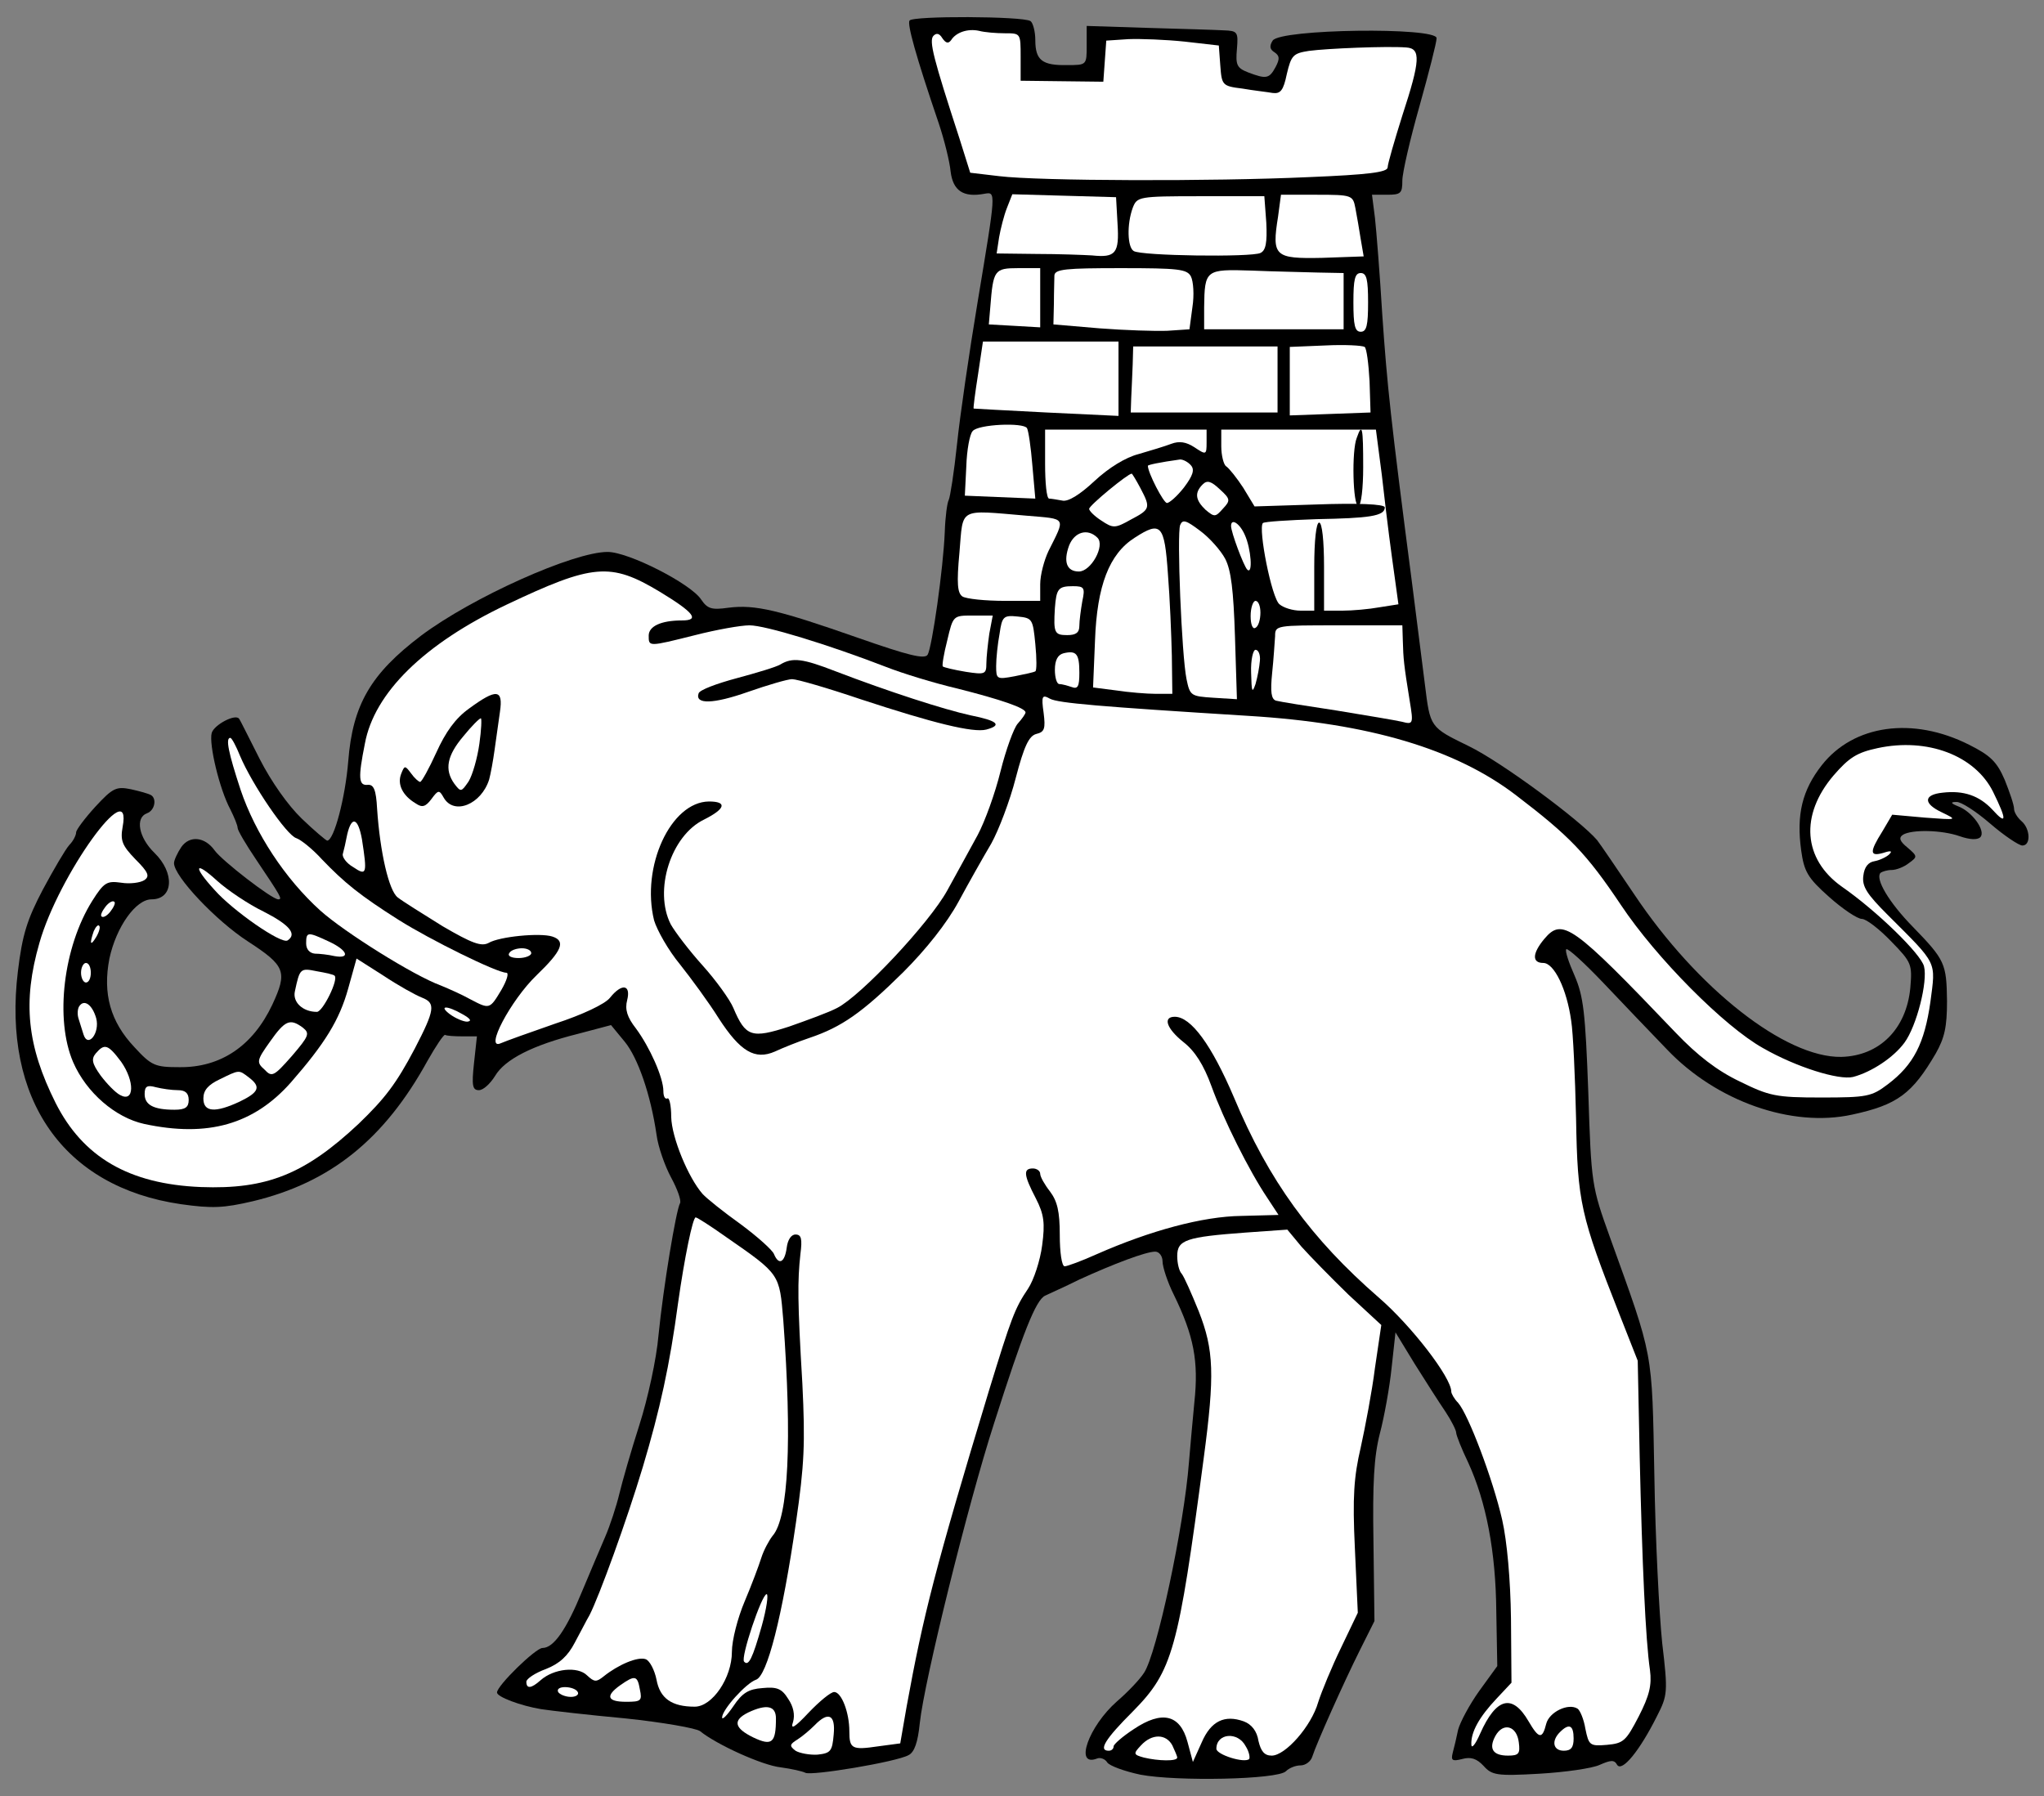 <?xml version="1.0" encoding="UTF-8" standalone="no"?>
<!DOCTYPE svg PUBLIC "-//W3C//DTD SVG 1.1//EN" "http://www.w3.org/Graphics/SVG/1.1/DTD/svg11.dtd">
<svg xmlns:dc="http://purl.org/dc/elements/1.1/" version="1.1" xmlns:xl="http://www.w3.org/1999/xlink" xmlns="http://www.w3.org/2000/svg" viewBox="33.75 90 297 261" width="297" height="261">
  <rect x="33.75" y="90" width="297" height="261" fill="#808080" stroke="none"/>
  <defs>
    <clipPath id="artboard_clip_path">
      <path d="M 33.75 90 L 330.75 90 L 330.75 351 L 33.75 351 Z"/>
    </clipPath>
  </defs>
  <g id="Elephant_Maintaining_On_Its_Back_A_Tower_(3)" stroke="none" stroke-opacity="1" stroke-dasharray="none" fill="none" fill-opacity="1">
    <title>Elephant Maintaining On Its Back A Tower (3)</title>
    <g id="Elephant_Maintaining_On_Its_Back_A_Tower_(3)_Layer_2" clip-path="url(#artboard_clip_path)">
      <title>Layer 2</title>
      <g id="Group_3">
        <g id="Graphic_65">
          <path d="M 165.909 92.987 C 165.554 93.485 166.763 97.965 170.176 107.991 C 170.958 110.338 171.74 113.466 171.882 114.96 C 172.238 117.733 173.731 118.728 176.789 118.159 C 178.495 117.875 178.495 117.662 175.793 133.945 C 174.584 141.198 173.233 150.442 172.807 154.566 C 172.38 158.62 171.811 162.246 171.598 162.673 C 171.385 163.028 171.1 165.09 171.029 167.295 C 170.816 172.628 169.18 184.076 168.54 185.143 C 168.114 185.854 165.625 185.214 158.514 182.725 C 146.924 178.672 143.51 177.819 139.599 178.316 C 137.111 178.672 136.542 178.459 135.617 177.108 C 134.124 174.832 125.093 170.21 122.036 170.21 C 117.058 170.21 102.339 176.823 94.944 182.37 C 87.62 187.916 84.989 192.396 84.349 200.644 C 83.922 205.906 82.287 212.164 81.291 212.164 C 81.149 212.164 79.442 210.742 77.594 208.964 C 75.603 207.044 73.185 203.631 71.478 200.289 C 69.914 197.231 68.634 194.6 68.492 194.458 C 67.994 193.676 64.865 195.311 64.51 196.52 C 64.083 198.156 65.647 204.697 67.212 207.613 C 67.781 208.751 68.278 209.959 68.278 210.315 C 68.278 210.67 69.487 212.733 70.981 214.937 C 74.607 220.341 74.82 220.697 74.18 220.697 C 73.256 220.697 66.003 215.079 64.936 213.586 C 63.514 211.595 61.31 211.382 60.101 213.088 C 59.532 213.941 59.034 215.008 59.034 215.435 C 59.034 217.355 65.15 223.825 69.772 226.812 C 75.247 230.367 75.531 231.221 73.327 235.985 C 70.483 242.029 65.79 245.158 59.817 245.087 C 56.261 245.087 55.763 244.873 53.275 242.171 C 49.79 238.474 48.653 234.42 49.648 229.301 C 50.644 224.679 53.488 220.697 55.763 220.697 C 58.963 220.697 59.177 216.857 56.19 213.941 C 53.915 211.737 53.346 208.822 55.123 208.182 C 56.261 207.755 56.546 206.048 55.692 205.551 C 55.337 205.337 54.057 204.982 52.777 204.697 C 50.644 204.271 50.146 204.484 47.586 207.257 C 46.093 208.893 44.813 210.599 44.813 210.955 C 44.813 211.382 44.386 212.235 43.817 212.804 C 43.249 213.444 41.542 216.359 39.978 219.274 C 37.702 223.612 36.991 225.816 36.351 231.149 C 34.076 249.78 42.964 262.508 60.03 264.997 C 64.581 265.637 66.216 265.566 70.483 264.57 C 81.789 261.868 89.611 255.539 95.868 244.162 C 97.077 242.029 98.215 240.322 98.428 240.393 C 98.641 240.536 99.779 240.607 100.917 240.607 L 103.05 240.607 L 102.623 244.518 C 102.268 247.789 102.41 248.429 103.335 248.429 C 103.974 248.429 104.97 247.504 105.681 246.367 C 107.103 243.949 111.156 241.887 117.698 240.251 L 122.534 238.971 L 124.525 241.389 C 126.445 243.736 128.293 249.069 129.147 254.899 C 129.36 256.606 130.355 259.45 131.28 261.157 C 132.204 262.864 132.773 264.499 132.56 264.855 C 131.991 265.85 130.142 276.943 129.431 284.054 C 129.147 287.467 127.867 293.298 126.658 297.066 C 125.449 300.835 124.169 305.315 123.742 307.092 C 123.316 308.87 122.391 311.714 121.68 313.35 C 120.969 314.985 119.476 318.541 118.338 321.243 C 116.063 326.789 114.214 329.491 112.579 329.491 C 111.583 329.491 105.966 334.967 105.966 335.962 C 105.966 336.602 109.379 337.882 112.365 338.38 C 113.716 338.593 119.263 339.233 124.667 339.731 C 130.071 340.3 134.906 341.153 135.475 341.58 C 137.822 343.5 144.506 346.557 147.208 346.842 C 148.772 347.055 150.337 347.411 150.763 347.624 C 151.546 348.122 163.989 346.06 165.767 345.064 C 166.62 344.637 167.118 343.215 167.403 340.371 C 168.043 334.327 174.371 308.657 178.211 296.782 C 182.406 283.627 184.255 278.934 185.606 278.294 C 186.175 278.009 188.45 277.014 190.584 275.947 C 195.561 273.672 200.254 271.894 201.605 271.894 C 202.174 271.894 202.672 272.534 202.672 273.316 C 202.672 274.099 203.383 276.303 204.307 278.152 C 207.223 284.125 207.934 287.822 207.294 293.795 C 207.01 296.782 206.654 300.693 206.512 302.471 C 205.801 311.786 201.819 330.416 199.97 333.118 C 199.33 334.113 197.552 335.962 196.059 337.242 C 191.935 340.869 189.801 346.842 193.144 345.562 C 193.641 345.348 194.352 345.633 194.637 346.131 C 194.992 346.628 197.126 347.411 199.472 347.908 C 204.734 348.904 219.382 348.619 220.591 347.411 C 221.089 346.913 222.013 346.557 222.724 346.557 C 223.435 346.557 224.218 345.988 224.431 345.277 C 225.071 343.286 229.053 334.398 231.328 329.847 L 233.462 325.58 L 233.319 314.132 C 233.177 305.528 233.391 301.688 234.244 298.346 C 234.884 295.929 235.666 291.591 235.95 288.818 L 236.519 283.627 L 239.292 288.178 C 240.857 290.667 242.848 293.795 243.772 295.146 C 244.625 296.426 245.337 297.849 245.337 298.204 C 245.337 298.56 246.119 300.551 247.114 302.613 C 249.674 308.23 251.096 315.412 251.167 324.229 L 251.31 332.122 L 248.679 335.749 C 247.256 337.74 245.905 340.3 245.621 341.366 C 245.408 342.433 245.052 343.926 244.839 344.709 C 244.554 345.846 244.768 345.988 246.19 345.633 C 247.47 345.277 248.323 345.562 249.319 346.628 C 250.527 347.979 251.239 348.122 257.425 347.766 C 261.123 347.553 265.105 346.984 266.171 346.486 C 267.807 345.775 268.304 345.704 268.731 346.486 C 269.442 347.553 272.002 344.424 274.491 339.447 C 276.055 336.389 276.126 335.962 275.273 328.78 C 274.846 324.656 274.277 313.706 274.135 304.462 C 273.78 285.974 274.064 287.538 267.664 269.761 C 265.033 262.437 264.962 262.081 264.536 248.784 C 264.109 237.051 263.825 234.776 262.545 231.789 C 261.691 229.87 261.123 228.163 261.336 227.95 C 261.549 227.736 263.967 229.941 266.74 232.856 C 269.513 235.772 273.637 240.109 275.984 242.527 C 283.166 250.064 294.116 253.904 302.863 251.984 C 309.476 250.562 311.609 248.926 315.022 243.096 C 316.302 240.82 316.658 239.256 316.658 235.487 C 316.587 230.012 316.373 229.514 311.68 224.679 C 308.196 221.123 306.205 217.71 306.987 216.857 C 307.271 216.644 307.982 216.43 308.622 216.43 C 309.262 216.43 310.4 216.004 311.111 215.435 C 312.391 214.51 312.391 214.439 310.898 213.159 C 309.76 212.235 309.618 211.737 310.258 211.31 C 311.538 210.528 315.875 210.599 318.506 211.524 C 319.929 212.022 321.066 212.093 321.493 211.666 C 322.346 210.813 320.355 207.968 318.293 207.186 C 317.226 206.76 317.084 206.546 318.009 206.546 C 318.649 206.475 320.853 207.897 322.915 209.675 C 324.977 211.453 327.11 212.875 327.608 212.875 C 328.888 212.875 328.746 210.386 327.466 209.319 C 326.897 208.822 326.399 208.039 326.399 207.542 C 326.399 206.973 325.759 205.124 325.048 203.346 C 323.911 200.715 322.986 199.791 319.857 198.227 C 311.68 194.102 303.076 195.311 298.454 201.213 C 295.61 204.84 294.756 208.395 295.467 213.586 C 295.894 216.644 296.392 217.568 299.521 220.341 C 301.512 222.119 303.645 223.541 304.285 223.541 C 304.925 223.541 306.845 225.034 308.551 226.812 C 311.538 229.87 311.609 230.154 311.325 233.567 C 310.756 239.54 306.845 243.451 301.298 243.593 C 293.192 243.736 280.393 233.709 271.22 219.986 C 268.731 216.288 266.313 212.733 265.816 212.093 C 263.327 209.177 251.879 200.715 247.185 198.44 C 241.497 195.667 241.568 195.738 240.786 189.409 C 240.572 187.632 239.719 181.09 238.937 174.832 C 235.808 150.798 235.31 146.034 234.599 135.723 C 234.244 129.821 233.746 123.564 233.533 121.644 L 233.106 118.302 L 235.31 118.302 C 237.301 118.302 237.515 118.088 237.515 116.239 C 237.515 115.102 238.652 110.195 240.004 105.431 C 241.355 100.596 242.492 96.187 242.492 95.547 C 242.492 93.912 219.738 94.196 218.671 95.903 C 218.173 96.685 218.245 97.183 218.956 97.609 C 219.667 98.107 219.738 98.534 219.098 99.742 C 218.173 101.449 217.747 101.52 215.116 100.525 C 213.48 99.885 213.267 99.458 213.48 97.111 C 213.694 94.623 213.551 94.48 211.56 94.409 C 210.352 94.338 205.445 94.196 200.539 94.054 L 191.65 93.769 L 191.65 96.614 C 191.65 99.458 191.65 99.458 188.806 99.458 C 185.179 99.529 184.184 98.747 184.184 95.832 C 184.184 94.552 183.828 93.272 183.473 93.058 C 182.335 92.347 166.336 92.276 165.909 92.987 Z" fill="black"/>
        </g>
        <g id="Graphic_64">
          <path d="M 179.775 94.836 C 182.051 94.836 182.051 94.836 182.051 98.249 L 182.051 101.733 L 188.024 101.805 L 194.068 101.876 L 194.281 98.889 L 194.495 95.903 L 197.694 95.689 C 199.472 95.618 203.17 95.76 205.872 96.045 L 210.849 96.614 L 211.063 99.529 C 211.276 102.373 211.347 102.516 214.263 102.871 C 215.898 103.156 217.889 103.369 218.671 103.511 C 219.809 103.653 220.236 103.156 220.733 100.738 C 221.373 98.036 221.658 97.751 223.933 97.396 C 226.564 97.04 235.239 96.685 238.084 96.898 C 240.217 97.04 240.146 98.747 237.515 106.782 C 236.377 110.409 235.381 113.822 235.381 114.32 C 235.381 115.031 232.608 115.386 223.862 115.742 C 209.925 116.382 184.753 116.311 178.922 115.599 L 174.727 115.102 L 173.162 110.124 C 169.394 98.534 168.683 95.903 169.394 95.192 C 169.82 94.765 170.247 94.836 170.673 95.547 C 171.171 96.258 171.527 96.4 171.953 95.832 C 172.665 94.694 174.371 94.125 176.007 94.48 C 176.789 94.694 178.495 94.836 179.775 94.836 Z" fill="#FFFFFF"/>
        </g>
        <g id="Graphic_63">
          <path d="M 196.13 122.497 C 196.415 126.835 195.846 127.474 192.432 127.119 C 191.224 127.048 187.597 126.906 184.397 126.906 L 178.566 126.835 L 178.922 124.488 C 179.135 123.279 179.633 121.288 180.06 120.221 L 180.842 118.23 L 188.379 118.444 L 195.917 118.657 L 196.13 122.497 Z" fill="#FFFFFF"/>
        </g>
        <g id="Graphic_62">
          <path d="M 217.747 122.355 C 217.889 125.27 217.676 126.408 216.893 126.763 C 215.614 127.403 199.543 127.19 198.477 126.479 C 197.552 125.91 197.481 122.568 198.334 120.221 C 198.974 118.586 199.117 118.515 208.218 118.515 L 217.462 118.515 L 217.747 122.355 Z" fill="#FFFFFF"/>
        </g>
        <g id="Graphic_61">
          <path d="M 230.688 120.221 C 230.902 121.359 231.257 123.35 231.471 124.772 L 231.897 127.261 L 225.853 127.474 C 218.956 127.617 218.529 127.261 219.453 121.501 L 219.88 118.302 L 225.071 118.302 C 230.191 118.302 230.333 118.373 230.688 120.221 Z" fill="#FFFFFF"/>
        </g>
        <g id="Graphic_60">
          <path d="M 184.895 133.305 L 184.895 137.572 L 181.197 137.358 L 177.429 137.145 L 177.642 134.656 C 178.069 129.252 178.211 128.968 181.695 128.968 L 184.895 128.968 L 184.895 133.305 Z" fill="#FFFFFF"/>
        </g>
        <g id="Graphic_59">
          <path d="M 206.796 130.177 C 207.152 130.888 207.294 132.879 207.01 134.656 L 206.583 137.856 L 203.383 138.07 C 201.605 138.141 197.197 137.998 193.499 137.714 L 186.815 137.145 L 186.886 134.087 C 186.886 132.452 186.957 130.603 186.957 130.034 C 187.028 129.11 188.593 128.968 196.628 128.968 C 205.019 128.968 206.227 129.11 206.796 130.177 Z" fill="#FFFFFF"/>
        </g>
        <g id="Graphic_58">
          <path d="M 225.284 129.608 L 228.982 129.679 L 228.982 133.732 L 228.982 137.856 L 218.813 137.856 L 208.716 137.856 L 208.716 134.656 C 208.787 129.181 208.929 129.11 215.614 129.323 C 218.885 129.465 223.222 129.537 225.284 129.608 Z" fill="#FFFFFF"/>
        </g>
        <g id="Graphic_57">
          <path d="M 232.537 133.945 C 232.537 137.287 232.324 138.212 231.471 138.212 C 230.617 138.212 230.404 137.287 230.404 133.945 C 230.404 130.603 230.617 129.679 231.471 129.679 C 232.324 129.679 232.537 130.603 232.537 133.945 Z" fill="#FFFFFF"/>
        </g>
        <g id="Graphic_56">
          <path d="M 196.272 145.038 L 196.272 150.442 L 185.819 149.945 C 179.989 149.66 175.224 149.376 175.224 149.376 C 175.153 149.305 175.438 147.1 175.864 144.398 L 176.575 139.634 L 186.459 139.634 L 196.272 139.634 L 196.272 145.038 Z" fill="#FFFFFF"/>
        </g>
        <g id="Graphic_55">
          <path d="M 232.751 145.394 L 232.893 149.945 L 227.062 150.158 L 221.16 150.371 L 221.16 145.394 L 221.16 140.416 L 226.351 140.203 C 229.124 140.061 231.684 140.203 232.039 140.416 C 232.324 140.629 232.608 142.834 232.751 145.394 Z" fill="#FFFFFF"/>
        </g>
        <g id="Graphic_54">
          <path d="M 219.382 145.18 L 219.382 149.945 L 208.716 149.945 L 198.05 149.945 L 198.121 147.811 C 198.192 146.602 198.263 144.469 198.334 142.976 L 198.405 140.345 L 208.929 140.345 L 219.382 140.345 L 219.382 145.18 Z" fill="#FFFFFF"/>
        </g>
        <g id="Graphic_53">
          <path d="M 182.975 152.22 C 183.188 152.575 183.544 154.993 183.757 157.624 L 184.184 162.459 L 179.064 162.246 L 173.944 162.033 L 174.158 157.766 C 174.229 155.42 174.656 153.073 175.082 152.647 C 175.864 151.651 182.477 151.367 182.975 152.22 Z" fill="#FFFFFF"/>
        </g>
        <g id="Graphic_52">
          <path d="M 209.072 154.282 C 209.072 156.131 209.001 156.131 207.294 154.993 C 206.085 154.211 205.09 154.069 203.952 154.495 C 203.028 154.851 200.894 155.491 199.188 155.989 C 197.268 156.486 194.85 157.98 192.788 159.9 C 190.655 161.891 188.948 162.957 188.095 162.744 C 187.313 162.602 186.459 162.459 186.175 162.459 C 185.819 162.388 185.606 160.113 185.606 157.411 L 185.606 152.433 L 197.339 152.433 L 209.072 152.433 L 209.072 154.282 Z" fill="#FFFFFF"/>
        </g>
        <g id="Graphic_51">
          <path d="M 234.528 158.975 C 235.453 167.081 235.808 169.57 236.448 174.192 L 236.946 177.819 L 234.244 178.245 C 232.679 178.53 230.262 178.743 228.84 178.743 L 226.137 178.743 L 226.137 172.343 C 226.137 168.575 225.853 165.944 225.426 165.944 C 225 165.944 224.715 168.575 224.715 172.343 L 224.715 178.743 L 222.724 178.743 C 221.587 178.743 220.236 178.316 219.667 177.819 C 218.529 176.965 216.538 166.797 217.249 166.015 C 217.462 165.802 221.018 165.588 225.071 165.446 C 232.608 165.304 234.965 165.019 234.965 163.739 C 234.965 163.242 230.902 163.099 225 163.313 L 216.04 163.597 L 214.405 160.895 C 213.48 159.473 212.343 158.051 211.916 157.766 C 211.56 157.553 211.205 156.202 211.205 154.851 L 211.205 152.433 L 222.44 152.433 L 233.675 152.433 L 234.528 158.975 Z" fill="#FFFFFF"/>
        </g>
        <g id="Graphic_50">
          <path d="M 206.796 157.624 C 207.365 158.264 207.081 159.117 205.801 160.824 C 204.805 162.104 203.667 163.099 203.312 163.099 C 202.814 163.099 200.539 158.691 200.539 157.695 C 200.539 157.553 202.174 157.197 205.232 156.771 C 205.659 156.771 206.37 157.126 206.796 157.624 Z" fill="#FFFFFF"/>
        </g>
        <g id="Graphic_49">
          <path d="M 199.472 160.966 C 200.965 163.81 200.894 164.024 198.05 165.517 C 195.775 166.797 195.49 166.797 193.784 165.659 C 192.788 165.019 192.006 164.237 192.006 163.953 C 192.006 163.455 197.623 158.833 198.192 158.833 C 198.263 158.833 198.832 159.757 199.472 160.966 Z" fill="#FFFFFF"/>
        </g>
        <g id="Graphic_48">
          <path d="M 211.418 163.953 C 210.352 165.162 210.209 165.162 208.929 164.095 C 207.436 162.673 207.294 161.606 208.503 160.397 C 209.143 159.757 209.712 159.9 210.992 161.108 C 212.556 162.531 212.556 162.744 211.418 163.953 Z" fill="#FFFFFF"/>
        </g>
        <g id="Graphic_47">
          <path d="M 182.975 164.948 C 188.806 165.446 188.593 165.09 186.104 170.068 C 185.464 171.419 184.895 173.552 184.895 174.903 L 184.895 177.321 L 179.775 177.321 C 176.931 177.321 174.158 177.037 173.589 176.681 C 172.878 176.183 172.736 174.832 173.162 170.281 C 173.731 163.668 172.878 164.095 182.975 164.948 Z" fill="#FFFFFF"/>
        </g>
        <g id="Graphic_46">
          <path d="M 211.774 171.206 C 212.627 172.841 212.983 175.757 213.196 182.512 L 213.48 191.614 L 210.067 191.4 C 206.796 191.187 206.654 191.116 206.156 188.698 C 205.445 185.214 204.734 167.579 205.232 166.299 C 205.587 165.446 206.085 165.588 208.147 167.153 C 209.498 168.148 211.134 169.997 211.774 171.206 Z" fill="#FFFFFF"/>
        </g>
        <g id="Graphic_45">
          <path d="M 214.618 167.721 C 215.542 169.712 215.827 173.623 214.974 172.77 C 214.476 172.272 212.627 167.366 212.627 166.441 C 212.627 165.233 213.907 166.086 214.618 167.721 Z" fill="#FFFFFF"/>
        </g>
        <g id="Graphic_44">
          <path d="M 203.454 173.41 C 203.739 176.965 203.952 182.298 204.023 185.285 L 204.094 190.831 L 201.676 190.831 C 200.397 190.831 197.766 190.618 195.917 190.334 L 192.575 189.907 L 192.859 183.081 C 193.144 175.117 194.921 170.495 198.619 168.148 C 202.459 165.659 202.956 166.228 203.454 173.41 Z" fill="#FFFFFF"/>
        </g>
        <g id="Graphic_43">
          <path d="M 193.215 168.148 C 194.352 169.286 192.29 173.054 190.513 173.054 C 188.735 173.054 188.237 171.632 189.09 169.286 C 189.873 167.295 191.792 166.726 193.215 168.148 Z" fill="#FFFFFF"/>
        </g>
        <g id="Graphic_42">
          <path d="M 129.573 175.97 C 134.622 179.028 135.475 180.165 132.844 180.165 C 129.787 180.165 128.009 181.019 128.009 182.37 C 128.009 184.005 127.938 184.005 134.764 182.298 C 137.822 181.516 141.377 180.876 142.657 180.876 C 144.933 180.876 154.034 183.65 162.496 186.921 C 164.843 187.845 169.465 189.267 172.807 190.049 C 179.278 191.685 182.762 192.894 182.762 193.534 C 182.762 193.747 182.264 194.458 181.624 195.169 C 181.055 195.809 179.917 198.938 179.135 202.066 C 178.353 205.266 176.86 209.391 175.793 211.382 C 174.727 213.373 172.736 216.928 171.385 219.417 C 168.754 224.181 158.87 234.705 155.385 236.483 C 154.177 237.123 151.048 238.26 148.417 239.185 C 142.941 240.962 142.088 240.678 140.311 236.483 C 139.813 235.274 137.751 232.429 135.831 230.296 C 133.911 228.163 131.849 225.461 131.209 224.323 C 128.72 219.417 131.209 211.453 136.044 209.106 C 139.173 207.542 139.457 206.475 136.755 206.475 C 131.209 206.546 126.871 215.932 128.791 223.754 C 129.218 225.176 130.853 228.092 132.56 230.154 C 134.195 232.216 136.755 235.7 138.177 237.976 C 141.306 242.811 143.439 244.091 146.355 242.811 C 147.421 242.313 149.697 241.389 151.403 240.82 C 156.025 239.256 159.012 237.194 164.985 231.292 C 168.327 227.95 171.313 224.181 173.02 221.052 C 174.513 218.279 176.647 214.51 177.784 212.59 C 178.851 210.67 180.486 206.404 181.34 203.062 C 182.548 198.44 183.26 196.947 184.326 196.662 C 185.535 196.378 185.677 195.88 185.393 193.605 C 185.037 191.116 185.179 190.903 186.317 191.542 C 187.526 192.182 193.499 192.68 215.116 194.031 C 232.751 195.098 245.265 198.867 254.012 205.551 C 261.834 211.524 264.251 214.013 269.3 221.55 C 274.42 229.23 284.304 239.185 289.921 242.313 C 294.756 245.087 300.943 247.006 303.005 246.509 C 305.707 245.798 308.907 243.664 310.471 241.531 C 312.249 239.114 313.884 232.643 313.316 230.438 C 312.889 228.661 306.489 222.403 301.369 218.848 C 295.752 214.866 295.254 208.466 300.161 202.706 C 302.436 200.075 303.574 199.364 306.56 198.724 C 313.813 197.16 320.711 199.791 323.342 205.053 C 325.404 209.248 325.333 209.959 323.271 207.684 C 321.351 205.622 319.075 204.84 316.018 205.195 C 313.244 205.48 313.173 206.76 315.875 208.039 C 318.222 209.177 318.222 209.177 313.458 208.822 L 308.694 208.395 L 307.271 210.813 C 305.351 213.87 305.423 214.51 307.414 213.941 C 308.48 213.586 308.765 213.657 308.267 214.155 C 307.911 214.51 306.916 215.008 306.134 215.15 C 305.209 215.292 304.64 216.004 304.498 217.283 C 304.285 218.848 305.067 219.986 308.054 222.972 C 315.378 230.296 315.022 229.585 314.24 235.629 C 313.387 241.602 311.822 244.731 308.054 247.575 C 305.707 249.353 305.067 249.495 298.383 249.495 C 291.77 249.495 290.846 249.282 286.508 247.149 C 283.237 245.584 280.393 243.38 277.264 240.109 C 262.189 224.323 260.767 223.328 258.136 226.456 C 256.358 228.59 256.358 229.941 257.994 229.941 C 259.558 229.941 261.407 233.709 262.047 238.331 C 262.331 240.038 262.616 246.438 262.758 252.553 C 262.971 264.712 263.398 266.632 269.087 281.067 L 271.718 287.751 L 272.002 301.688 C 272.358 317.119 272.855 328.354 273.495 332.691 C 273.78 334.896 273.424 336.389 271.86 339.447 C 270.011 343.002 269.655 343.357 267.238 343.571 C 264.749 343.784 264.607 343.642 264.109 341.224 C 263.896 339.873 263.327 338.522 262.971 338.309 C 261.62 337.455 258.847 338.807 258.42 340.513 C 257.852 342.789 257.354 342.717 255.861 340.158 C 253.514 336.104 251.167 336.673 248.821 341.935 C 248.11 343.571 247.541 344.211 247.541 343.5 C 247.47 341.722 248.679 339.518 251.239 336.816 L 253.372 334.54 L 253.301 325.225 C 253.23 319.607 252.732 313.99 252.021 310.861 C 250.67 304.959 247.114 295.573 245.621 293.866 C 245.052 293.298 244.625 292.515 244.625 292.231 C 244.625 290.169 238.795 282.631 234.102 278.578 C 224.289 270.045 218.102 261.584 213.054 249.495 C 209.783 241.816 206.796 237.762 204.45 237.762 C 202.672 237.762 203.241 239.469 205.73 241.46 C 207.365 242.74 208.645 244.731 209.783 247.86 C 211.56 252.766 215.258 260.161 217.889 264.072 L 219.524 266.561 L 214.12 266.703 C 208.503 266.774 200.894 268.837 193.144 272.25 C 190.939 273.245 188.806 274.027 188.45 274.027 C 188.024 274.027 187.739 271.965 187.739 269.477 C 187.739 266.063 187.384 264.57 186.317 263.148 C 185.535 262.152 184.895 261.015 184.895 260.588 C 184.895 260.161 184.397 259.806 183.828 259.806 C 182.406 259.806 182.477 260.73 184.255 264.143 C 185.464 266.49 185.606 267.77 185.179 270.97 C 184.895 273.174 183.971 276.018 183.117 277.298 C 181.197 280.143 180.7 281.494 177.429 292.16 C 169.678 317.759 167.9 324.727 165.483 338.024 L 164.558 343.357 L 161.358 343.784 C 157.519 344.353 157.163 344.14 157.163 341.58 C 157.163 338.878 156.025 335.891 154.959 335.891 C 154.461 335.891 152.825 337.242 151.261 338.878 C 149.199 341.082 148.559 341.438 148.986 340.229 C 149.27 339.233 149.057 338.024 148.275 336.887 C 147.35 335.393 146.639 335.109 144.506 335.322 C 142.515 335.464 141.59 336.033 140.311 337.953 C 139.386 339.304 138.675 340.015 138.675 339.589 C 138.675 338.451 142.159 334.611 143.581 334.113 C 145.217 333.616 147.421 324.941 149.412 311.217 C 150.621 302.897 150.763 299.768 150.337 291.093 C 149.626 279.147 149.626 276.161 150.052 272.25 C 150.337 270.045 150.194 269.405 149.341 269.405 C 148.701 269.405 148.203 270.188 148.061 271.325 C 147.777 273.459 146.924 273.956 146.212 272.25 C 145.999 271.681 143.866 269.761 141.377 267.912 C 138.888 266.134 136.4 264.143 135.831 263.503 C 133.769 261.157 131.351 255.326 131.28 252.34 C 131.28 250.633 130.995 249.424 130.711 249.637 C 130.355 249.78 130.142 249.282 130.142 248.571 C 130.142 246.58 128.151 242.171 126.16 239.469 C 124.88 237.834 124.525 236.696 124.88 235.345 C 125.449 233.069 124.098 232.856 122.391 234.989 C 121.68 235.914 118.338 237.478 114.427 238.758 C 110.73 240.038 107.174 241.318 106.534 241.602 C 104.046 242.74 107.957 235.345 111.725 231.718 C 115.423 228.163 115.992 226.741 114.001 226.101 C 112.223 225.532 106.321 226.101 104.757 227.025 C 103.69 227.594 102.339 227.096 98.073 224.608 C 95.228 222.83 92.242 220.981 91.531 220.412 C 90.251 219.417 88.971 213.87 88.544 207.542 C 88.402 204.769 88.046 203.986 87.193 204.057 C 85.842 204.2 85.771 203.062 86.766 198.084 C 88.117 190.689 95.37 183.578 107.317 177.89 C 119.903 171.917 122.462 171.703 129.573 175.97 Z" fill="#FFFFFF"/>
        </g>
        <g id="Graphic_41">
          <path d="M 191.01 177.392 C 190.797 178.601 190.584 180.236 190.584 180.947 C 190.584 181.943 190.086 182.298 188.806 182.298 C 186.957 182.298 186.815 181.943 187.028 178.388 C 187.242 175.543 187.526 175.188 189.659 175.188 C 191.295 175.188 191.437 175.401 191.01 177.392 Z" fill="#FFFFFF"/>
        </g>
        <g id="Graphic_40">
          <path d="M 216.893 179.028 C 216.893 180.023 216.609 181.019 216.182 181.232 C 215.756 181.516 215.471 180.734 215.471 179.525 C 215.471 178.316 215.827 177.321 216.182 177.321 C 216.609 177.321 216.893 178.103 216.893 179.028 Z" fill="#FFFFFF"/>
        </g>
        <g id="Graphic_39">
          <path d="M 177.5 182.085 C 177.287 183.578 177.073 185.569 177.073 186.423 C 177.073 187.987 176.86 188.058 174.087 187.632 C 172.38 187.347 170.887 186.992 170.745 186.849 C 170.602 186.778 170.887 185.001 171.385 183.081 C 172.238 179.454 172.238 179.454 175.082 179.454 L 177.998 179.454 L 177.5 182.085 Z" fill="#FFFFFF"/>
        </g>
        <g id="Graphic_38">
          <path d="M 184.184 183.578 C 184.397 185.712 184.397 187.489 184.184 187.56 C 183.971 187.703 182.62 187.987 181.197 188.272 C 178.566 188.769 178.495 188.698 178.495 186.778 C 178.495 185.712 178.709 183.578 178.993 182.085 C 179.349 179.596 179.562 179.383 181.624 179.596 C 183.757 179.81 183.828 179.952 184.184 183.578 Z" fill="#FFFFFF"/>
        </g>
        <g id="Graphic_37">
          <path d="M 237.586 183.152 C 237.657 185.712 237.728 186.565 238.581 191.827 C 239.15 195.24 239.079 195.311 237.444 194.885 C 236.519 194.671 232.253 193.96 227.915 193.249 C 223.649 192.609 219.667 191.969 219.169 191.827 C 218.458 191.614 218.316 190.547 218.6 187.774 C 218.813 185.783 218.956 183.365 219.027 182.441 C 219.027 180.876 219.169 180.876 228.271 180.876 L 237.515 180.876 L 237.586 183.152 Z" fill="#FFFFFF"/>
        </g>
        <g id="Graphic_36">
          <path d="M 190.584 187.774 C 190.584 189.765 190.37 190.191 189.446 189.836 C 188.806 189.623 188.024 189.409 187.668 189.409 C 187.313 189.409 187.028 188.485 187.028 187.347 C 187.028 185.925 187.455 185.143 188.308 184.929 C 190.157 184.503 190.584 185.001 190.584 187.774 Z" fill="#FFFFFF"/>
        </g>
        <g id="Graphic_35">
          <path d="M 216.822 185.996 C 216.751 186.921 216.467 188.414 216.182 189.409 C 215.685 190.831 215.614 190.547 215.542 187.774 C 215.471 185.925 215.827 184.432 216.182 184.432 C 216.609 184.432 216.893 185.143 216.822 185.996 Z" fill="#FFFFFF"/>
        </g>
        <g id="Graphic_34">
          <path d="M 68.634 199.862 C 70.412 204.057 75.389 211.382 76.811 211.808 C 77.451 212.022 79.158 213.373 80.509 214.866 C 83.78 218.279 86.055 220.128 91.673 223.683 C 96.295 226.599 105.966 231.363 107.317 231.363 C 107.743 231.363 107.388 232.501 106.605 233.852 C 104.899 236.696 104.899 236.696 102.055 235.203 C 100.917 234.563 98.997 233.709 97.788 233.212 C 93.877 231.789 83.78 225.461 80.296 222.332 C 75.176 217.71 70.838 211.097 68.705 204.769 C 66.927 199.364 66.501 197.231 67.212 197.231 C 67.425 197.231 68.065 198.44 68.634 199.862 Z" fill="#FFFFFF"/>
        </g>
        <g id="Graphic_33">
          <path d="M 51.568 210.173 C 51.213 212.164 51.497 212.875 53.417 214.866 C 55.337 216.786 55.55 217.355 54.697 217.923 C 54.128 218.279 52.635 218.492 51.355 218.279 C 49.293 217.995 48.866 218.208 47.159 220.91 C 42.964 227.594 41.684 238.118 44.386 244.376 C 46.306 248.784 50.502 252.411 54.697 253.335 C 63.941 255.326 70.625 253.406 76.029 247.291 C 80.936 241.673 83.069 238.26 84.349 233.638 L 85.558 229.301 L 89.469 231.789 C 91.602 233.212 94.162 234.634 95.086 234.989 C 97.077 235.772 96.935 236.767 94.019 242.385 C 91.317 247.504 89.682 249.637 85.842 253.335 C 78.02 260.659 72.474 262.864 62.945 262.508 C 52.493 262.081 45.808 258.17 41.826 250.277 C 37.702 242.029 36.991 235.629 39.48 227.025 C 42.253 217.212 53.061 202.209 51.568 210.173 Z" fill="#FFFFFF"/>
        </g>
        <g id="Graphic_32">
          <path d="M 86.34 211.95 C 87.122 216.999 87.051 217.355 85.06 216.004 C 84.064 215.435 83.424 214.51 83.567 214.084 C 83.709 213.586 83.993 212.377 84.207 211.239 C 84.847 208.537 85.771 208.822 86.34 211.95 Z" fill="#FFFFFF"/>
        </g>
        <g id="Graphic_31">
          <path d="M 72.047 222.474 C 75.816 224.394 76.954 225.745 75.531 226.67 C 74.607 227.239 67.567 222.332 64.936 219.346 C 61.737 215.861 62.021 215.008 65.292 217.995 C 66.785 219.346 69.843 221.408 72.047 222.474 Z" fill="#FFFFFF"/>
        </g>
        <g id="Graphic_30">
          <path d="M 49.79 222.474 C 49.293 223.114 48.724 223.399 48.51 223.185 C 48.297 223.043 48.582 222.403 49.079 221.763 C 49.577 221.123 50.146 220.839 50.359 221.052 C 50.573 221.194 50.288 221.834 49.79 222.474 Z" fill="#FFFFFF"/>
        </g>
        <g id="Graphic_29">
          <path d="M 47.728 226.172 C 46.875 227.594 46.733 227.167 47.373 225.319 C 47.657 224.679 48.013 224.323 48.155 224.536 C 48.368 224.679 48.155 225.461 47.728 226.172 Z" fill="#FFFFFF"/>
        </g>
        <g id="Graphic_28">
          <path d="M 81.504 226.812 C 84.278 228.092 84.704 229.372 82.358 228.945 C 81.433 228.732 80.153 228.59 79.513 228.59 C 78.731 228.518 78.234 227.95 78.234 227.096 C 78.234 225.39 78.447 225.39 81.504 226.812 Z" fill="#FFFFFF"/>
        </g>
        <g id="Graphic_27">
          <path d="M 110.943 228.518 C 110.943 228.874 110.09 229.23 109.094 229.23 C 108.099 229.23 107.459 228.945 107.743 228.518 C 107.957 228.092 108.81 227.807 109.592 227.807 C 110.303 227.807 110.943 228.092 110.943 228.518 Z" fill="#FFFFFF"/>
        </g>
        <g id="Graphic_26">
          <path d="M 46.946 231.363 C 46.946 232.145 46.662 232.785 46.235 232.785 C 45.88 232.785 45.524 232.145 45.524 231.363 C 45.524 230.581 45.88 229.941 46.235 229.941 C 46.662 229.941 46.946 230.581 46.946 231.363 Z" fill="#FFFFFF"/>
        </g>
        <g id="Graphic_25">
          <path d="M 82.358 231.789 C 82.998 232.287 80.651 237.051 79.798 237.051 C 77.736 237.051 76.242 235.629 76.598 234.065 C 77.309 230.723 77.38 230.652 79.798 231.149 C 81.078 231.363 82.287 231.647 82.358 231.789 Z" fill="#FFFFFF"/>
        </g>
        <g id="Graphic_24">
          <path d="M 47.728 237.976 C 48.297 240.109 46.519 242.385 45.88 240.322 C 45.666 239.682 45.382 238.687 45.168 238.047 C 44.955 237.407 45.026 236.625 45.24 236.269 C 45.951 235.132 47.159 235.985 47.728 237.976 Z" fill="#FFFFFF"/>
        </g>
        <g id="Graphic_23">
          <path d="M 100.988 237.407 C 102.126 238.047 102.339 238.402 101.628 238.474 C 101.059 238.474 99.921 237.976 99.139 237.407 C 97.433 236.127 98.641 236.056 100.988 237.407 Z" fill="#FFFFFF"/>
        </g>
        <g id="Graphic_22">
          <path d="M 77.736 239.327 C 78.802 240.18 78.66 240.536 76.171 243.451 C 73.54 246.438 73.256 246.58 72.189 245.442 C 70.981 244.376 71.052 244.091 72.972 241.389 C 75.176 238.26 75.887 237.976 77.736 239.327 Z" fill="#FFFFFF"/>
        </g>
        <g id="Graphic_21">
          <path d="M 51.355 244.304 C 53.346 247.149 53.275 250.277 51.213 249.14 C 50.502 248.784 49.222 247.433 48.368 246.295 C 47.088 244.518 47.017 243.878 47.657 243.096 C 48.937 241.602 49.435 241.745 51.355 244.304 Z" fill="#FFFFFF"/>
        </g>
        <g id="Graphic_20">
          <path d="M 69.914 246.58 C 71.692 247.931 71.407 248.713 68.634 250.064 C 65.007 251.771 63.301 251.629 63.301 249.637 C 63.301 248.429 64.012 247.646 65.647 246.864 C 68.563 245.442 68.421 245.442 69.914 246.58 Z" fill="#FFFFFF"/>
        </g>
        <g id="Graphic_19">
          <path d="M 59.603 248.429 C 60.67 248.429 61.168 248.855 61.168 249.851 C 61.168 250.917 60.67 251.273 59.106 251.273 C 56.048 251.273 54.768 250.562 54.768 248.998 C 54.768 247.86 55.123 247.646 56.403 248.002 C 57.257 248.215 58.679 248.429 59.603 248.429 Z" fill="#FFFFFF"/>
        </g>
        <g id="Graphic_18">
          <path d="M 139.244 269.761 C 147.137 275.236 146.995 275.094 147.564 281.849 C 148.843 299.271 148.346 310.577 145.999 313.208 C 145.501 313.848 144.719 315.27 144.364 316.408 C 144.008 317.545 142.941 320.39 141.946 322.736 C 140.95 325.083 140.097 328.354 140.097 330.06 C 140.097 333.829 137.253 338.024 134.693 338.024 C 131.351 338.024 129.644 336.816 129.147 334.113 C 128.862 332.691 128.151 331.34 127.582 331.127 C 126.445 330.7 123.6 331.909 121.467 333.616 C 120.4 334.469 120.116 334.469 119.049 333.473 C 117.698 332.122 114.214 332.478 112.294 334.185 C 110.943 335.393 110.232 335.464 110.232 334.398 C 110.232 333.971 111.512 333.118 113.076 332.549 C 115.067 331.767 116.276 330.629 117.272 328.709 C 118.054 327.287 118.978 325.438 119.405 324.727 C 120.827 321.954 124.809 311.003 127.156 303.182 C 129.644 294.862 131.067 288.391 132.275 279.361 C 133.2 272.819 134.409 266.917 134.835 266.917 C 135.049 266.917 137.04 268.197 139.244 269.761 Z" fill="#FFFFFF"/>
        </g>
        <g id="Graphic_17">
          <path d="M 229.693 278.152 L 234.457 282.56 L 233.533 288.818 C 233.106 292.231 232.111 297.422 231.471 300.337 C 230.475 304.604 230.262 307.519 230.617 314.985 L 231.044 324.372 L 228.626 329.42 C 227.275 332.194 225.782 335.82 225.284 337.384 C 224.289 340.869 220.52 345.135 218.529 345.135 C 217.462 345.135 216.965 344.495 216.609 343.002 C 216.396 341.58 215.614 340.584 214.476 340.158 C 211.703 339.162 209.712 340.087 208.361 343.215 L 207.081 346.06 L 206.298 343.144 C 205.232 339.162 202.601 338.522 198.477 341.295 C 196.841 342.362 195.561 343.5 195.561 343.784 C 195.561 344.14 195.277 344.424 194.85 344.424 C 193.286 344.424 194.352 342.717 198.334 338.735 C 204.165 332.834 204.947 329.847 208.645 301.973 C 210.28 289.742 210.138 286.187 207.934 280.569 C 206.867 277.938 205.801 275.521 205.445 275.094 C 205.09 274.738 204.805 273.601 204.805 272.534 C 204.805 270.188 206.085 269.761 214.76 269.121 L 220.804 268.694 L 222.867 271.183 C 224.075 272.534 227.133 275.663 229.693 278.152 Z" fill="#FFFFFF"/>
        </g>
        <g id="Graphic_16">
          <path d="M 144.435 326.292 C 143.084 331.056 142.515 332.194 141.875 331.482 C 141.306 330.985 144.435 321.67 145.146 321.67 C 145.43 321.67 145.146 323.732 144.435 326.292 Z" fill="#FFFFFF"/>
        </g>
        <g id="Graphic_15">
          <path d="M 126.729 335.536 C 127.084 337.171 126.871 337.313 124.738 337.313 C 121.965 337.313 121.68 336.46 123.885 334.896 C 126.018 333.402 126.373 333.473 126.729 335.536 Z" fill="#FFFFFF"/>
        </g>
        <g id="Graphic_14">
          <path d="M 117.698 335.891 C 117.912 336.247 117.485 336.602 116.703 336.602 C 115.921 336.602 115.067 336.247 114.854 335.891 C 114.641 335.464 115.067 335.18 115.849 335.18 C 116.632 335.18 117.485 335.464 117.698 335.891 Z" fill="#FFFFFF"/>
        </g>
        <g id="Graphic_13">
          <path d="M 146.497 339.731 C 146.497 343.286 145.928 343.784 143.226 342.504 C 140.453 341.153 140.168 340.015 142.444 338.878 C 145.146 337.598 146.497 337.882 146.497 339.731 Z" fill="#FFFFFF"/>
        </g>
        <g id="Graphic_12">
          <path d="M 154.888 342.077 C 154.674 344.495 154.461 344.78 152.541 344.993 C 151.403 345.064 149.91 344.78 149.341 344.424 C 148.417 343.713 148.488 343.5 149.626 342.789 C 150.408 342.291 151.474 341.366 152.114 340.726 C 154.105 338.664 155.172 339.162 154.888 342.077 Z" fill="#FFFFFF"/>
        </g>
        <g id="Graphic_11">
          <path d="M 254.438 343.215 C 254.652 344.851 254.438 345.135 252.874 345.135 C 250.67 345.135 250.03 344.14 251.025 342.291 C 252.163 340.229 254.154 340.798 254.438 343.215 Z" fill="#FFFFFF"/>
        </g>
        <g id="Graphic_10">
          <path d="M 262.402 342.646 C 262.402 343.926 262.047 344.424 260.98 344.424 C 259.416 344.424 259.131 343.002 260.411 341.722 C 261.762 340.371 262.402 340.726 262.402 342.646 Z" fill="#FFFFFF"/>
        </g>
        <g id="Graphic_9">
          <path d="M 204.094 343.642 C 204.45 344.424 204.805 345.206 204.805 345.42 C 204.805 345.988 202.032 345.917 199.97 345.42 C 198.405 344.993 198.405 344.851 199.543 343.642 C 201.108 341.935 203.17 341.935 204.094 343.642 Z" fill="#FFFFFF"/>
        </g>
        <g id="Graphic_8">
          <path d="M 214.76 343.784 C 215.258 344.566 215.4 345.42 215.258 345.633 C 214.547 346.273 210.494 344.993 210.494 344.14 C 210.494 341.864 213.623 341.58 214.76 343.784 Z" fill="#FFFFFF"/>
        </g>
        <g id="Graphic_7">
          <path d="M 230.902 153.603 C 230.12 155.472 230.333 163.508 231.115 163.508 C 231.542 163.508 231.826 160.891 231.826 157.901 C 231.826 152.108 231.684 151.361 230.902 153.603 Z" fill="black"/>
        </g>
        <g id="Graphic_6">
          <path d="M 147.137 186.565 C 146.568 186.921 143.724 187.774 140.808 188.556 C 137.893 189.338 135.404 190.263 135.262 190.76 C 134.693 192.396 137.395 192.325 142.444 190.547 C 145.288 189.551 148.203 188.698 148.843 188.698 C 149.555 188.698 153.963 189.978 158.799 191.614 C 169.394 195.098 175.153 196.52 177.073 196.022 C 179.42 195.382 178.709 194.742 174.798 193.96 C 170.887 193.107 162.781 190.476 155.172 187.56 C 150.408 185.712 148.915 185.498 147.137 186.565 Z" fill="black"/>
        </g>
        <g id="Graphic_5">
          <path d="M 101.912 192.965 C 99.921 194.387 98.499 196.378 97.148 199.364 C 96.082 201.711 95.015 203.631 94.802 203.631 C 94.588 203.631 93.948 203.062 93.451 202.351 C 92.597 201.213 92.526 201.213 92.028 202.493 C 91.46 203.986 92.242 205.622 94.162 206.76 C 95.086 207.4 95.584 207.257 96.437 206.12 C 97.433 204.769 97.575 204.769 98.215 205.906 C 99.708 208.537 103.69 206.902 104.828 203.275 C 105.041 202.493 105.397 200.573 105.61 199.009 C 105.823 197.444 106.179 194.956 106.392 193.462 C 106.89 190.12 105.894 190.049 101.912 192.965 Z" fill="black"/>
        </g>
        <g id="Graphic_4">
          <path d="M 103.406 198.084 C 103.121 200.147 102.41 202.635 101.841 203.56 C 100.775 205.124 100.704 205.124 99.779 203.915 C 98.286 201.853 98.713 199.791 101.059 197.018 C 102.268 195.525 103.406 194.387 103.619 194.387 C 103.761 194.387 103.69 196.093 103.406 198.084 Z" fill="#FFFFFF"/>
        </g>
      </g>
    </g>
  </g>
</svg>
